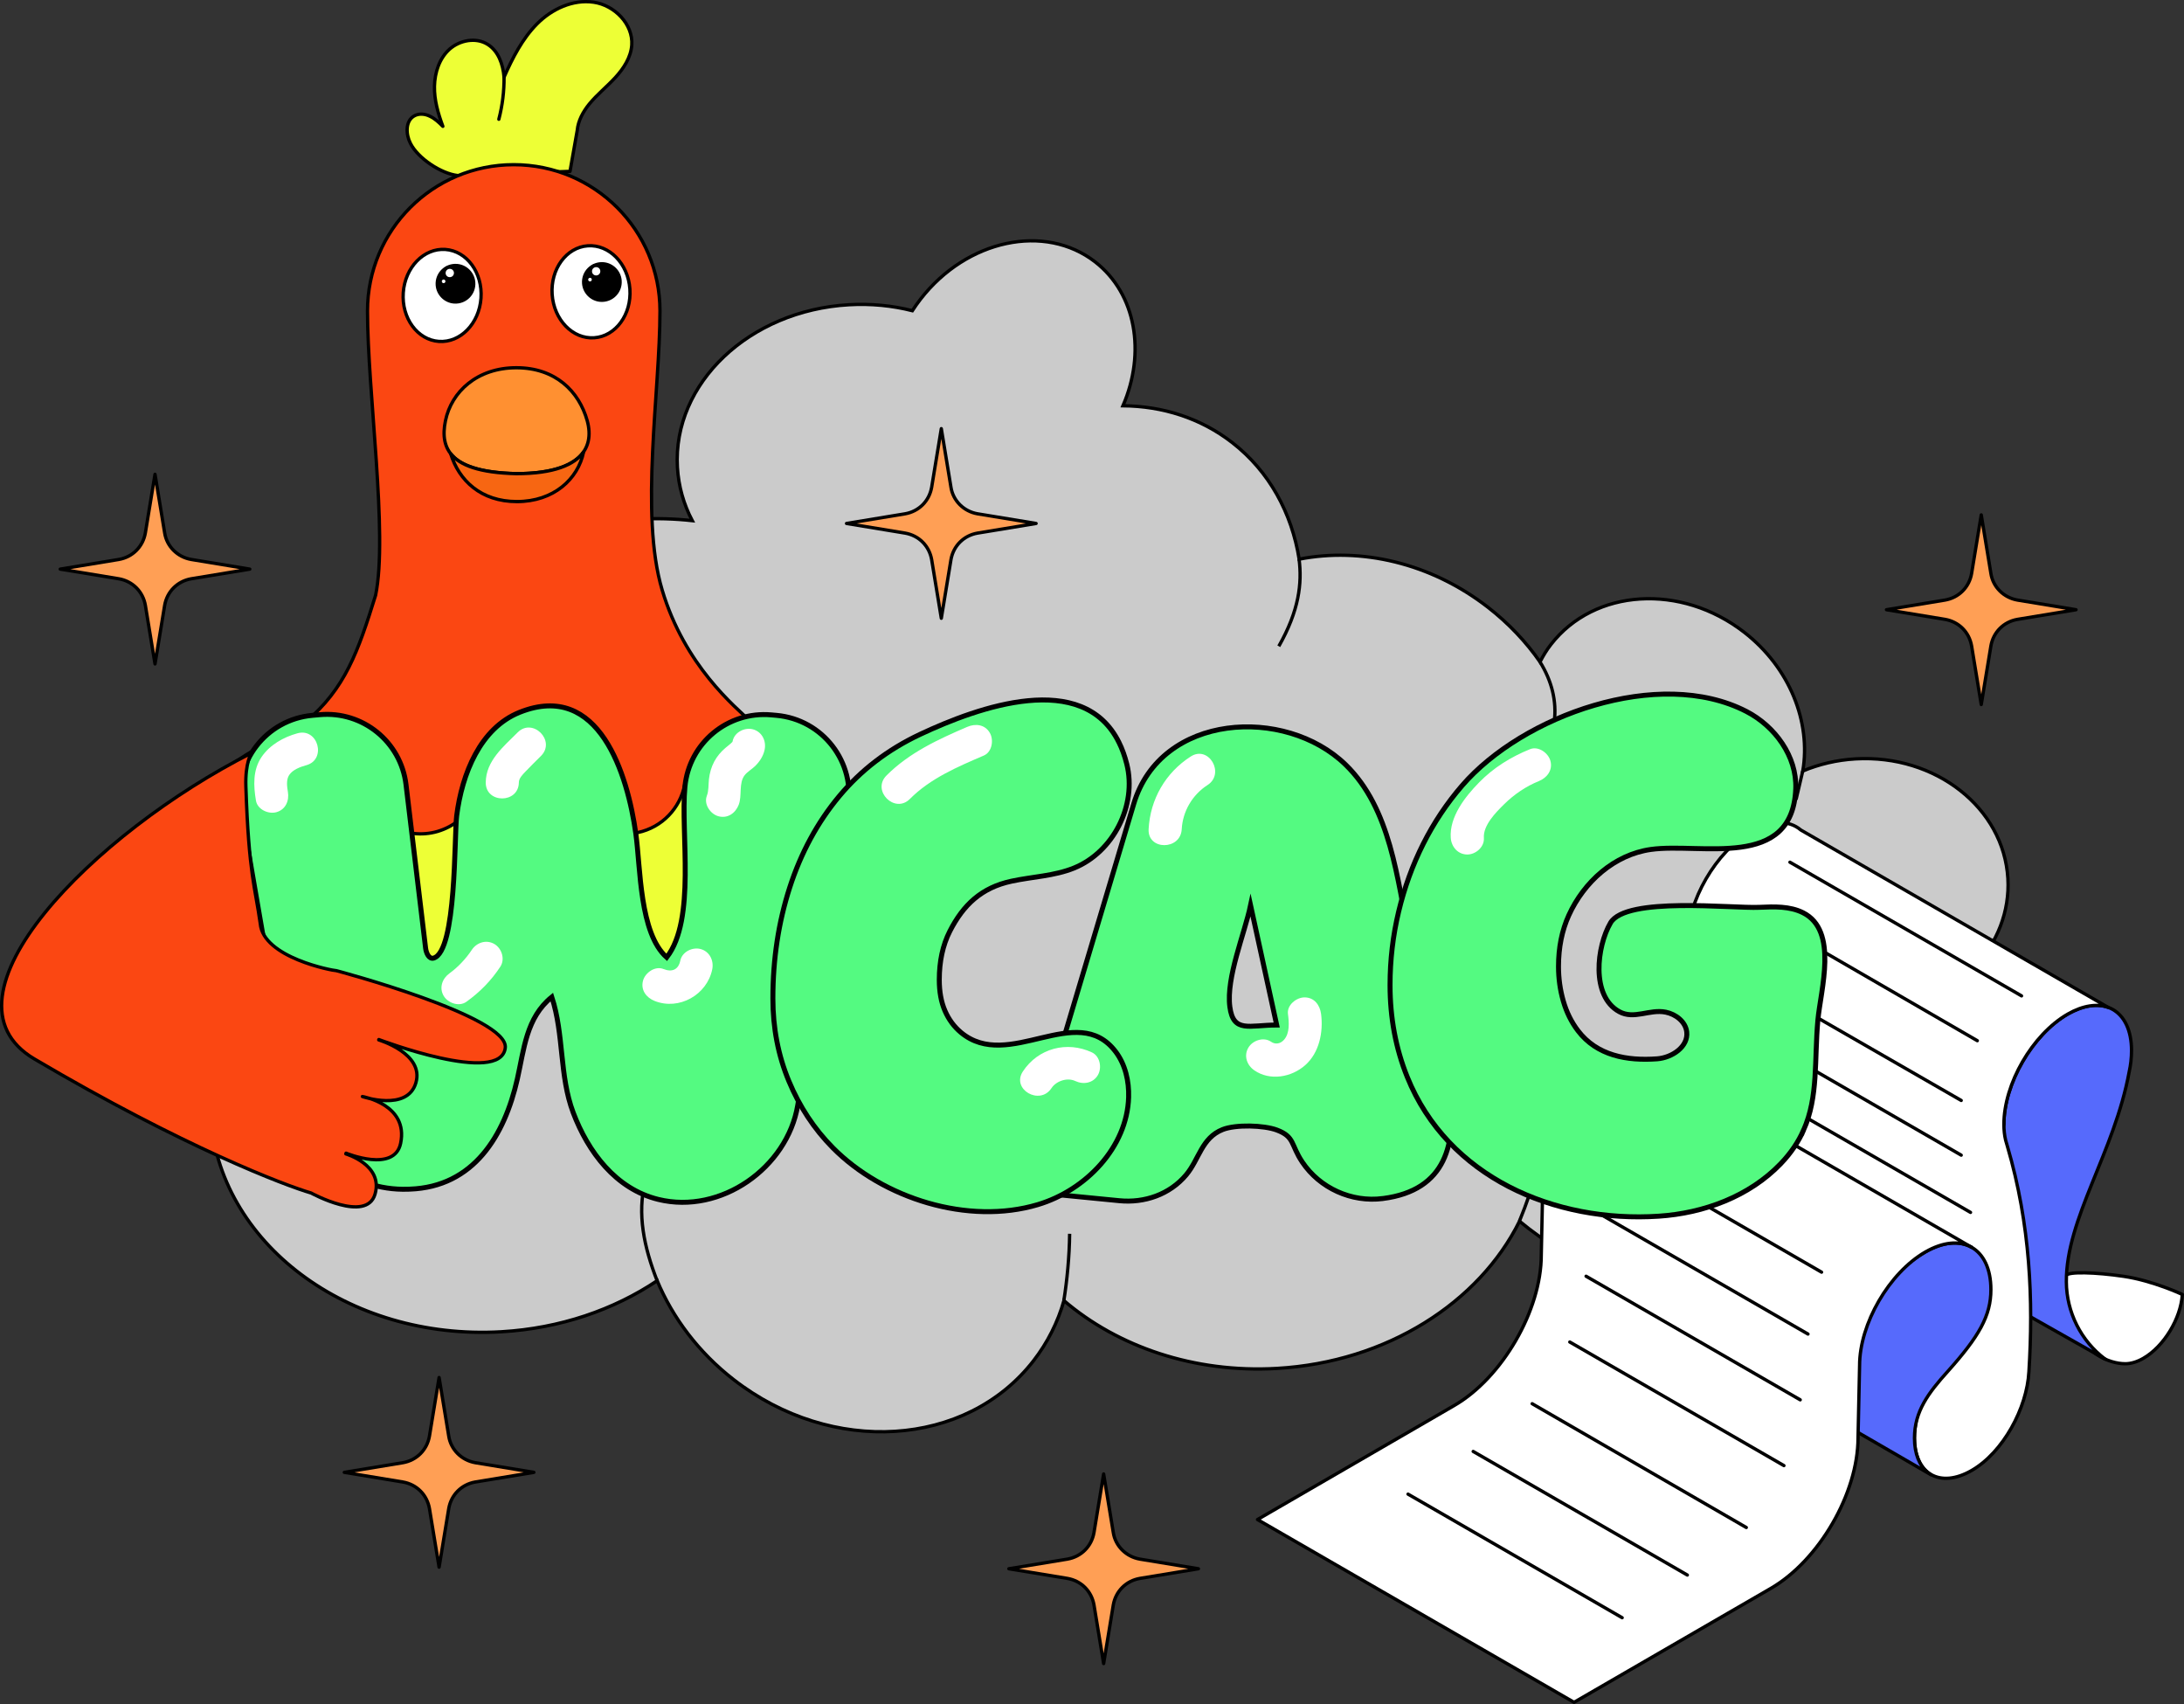 <svg viewBox="0 0 1319.052 1028.844" xmlns="http://www.w3.org/2000/svg"><rect x="0" y="0" width="1319.052" height="1028.844" fill="#333333" stroke="none"/><g stroke="#000"><path d="m316.902 481.258c-24.274-4.253-43.542-24.143-53.258-46.781-7.132-16.619-8.473-39.061 6.085-49.791 10.894-8.048 27.872-5.202 36.476 5.234 8.637 10.469 8.604 26.695.981 37.883-7.655 11.188-22.147 18.025-39.322 15.31" fill="none" stroke-linecap="round" stroke-linejoin="round" stroke-width="2"></path><path d="m1192.854 583.645c13.323-14.559 20.978-33.202 19.826-53.195-2.46-42.67-43.654-75.028-92.016-72.241-11.385.656-22.1 3.271-31.849 7.315 4.994-29.355-7.671-62.197-35.333-83.727-38.255-29.695-90.538-26.449-116.775 7.335-2.596 3.307-4.712 6.865-6.592 10.503-8.452-12.096-18.938-23.24-31.383-32.923-34.755-26.971-76.901-36.383-114.092-29.085-4.486-27.88-18.004-52.964-40.414-70.385-19.152-14.87-42.178-22.039-66.011-22.245 13.85-32.001 7.99-67.603-16.753-86.84-30.332-23.558-77.535-13.547-105.458 22.423-1.772 2.284-3.446 4.656-4.982 7.02-12.064-3.066-25.001-4.363-38.376-3.592-60.117 3.465-106.432 47.414-103.509 98.137.662 11.477 3.796 22.348 8.962 32.219-10.841-1.186-22.004-1.518-33.343-.864-92.56 5.335-163.927 73.016-159.424 151.136 1.326 23.001 9.1 44.284 21.73 62.826-72.579 19.274-123.879 78.23-120.041 144.826 4.503 78.12 83.174 137.153 175.733 131.818 35.543-2.049 67.955-13.296 94.155-30.826 9.368 22.352 24.917 43.186 46.16 59.7 59.354 46.123 140.456 40.984 181.132-11.369 8.601-11.082 14.673-23.366 18.385-36.303 32.432 27.755 78.491 43.813 128.704 40.919 66.504-3.833 122.098-39.866 146.437-88.864 3.753 3.081 7.593 6.063 11.659 8.94 74.856 53.263 169.762 48.35 212.031-11.014 10.307-14.524 16.511-30.948 18.951-48.222 8.204 2.963 17.294 4.39 26.782 3.843 33.645-1.939 59.563-27.579 57.851-57.29-1.602-26.189-23.911-46.681-52.146-49.975z" fill="#cbcbcb" stroke-miterlimit="10" stroke-width="2"></path><path d="m247.013 527.419c29.09 40.671 61.927 48.065 94.423 58.404" fill="#cbcbcb" stroke-miterlimit="10" stroke-width="2"></path><path d="m784.59 337.584c1.866 14.659-.018 31.112-12.244 52.619" fill="#cbcbcb" stroke-miterlimit="10" stroke-width="2"></path><path d="m642.534 785.219c1.906-12.043 3.349-26.475 3.483-40.273" fill="#cbcbcb" stroke-miterlimit="10" stroke-width="2"></path><path d="m917.678 737.32c8.624-21.16 15.38-43.326 16.446-68.323" fill="#cbcbcb" stroke-miterlimit="10" stroke-width="2"></path><path d="m930.065 399.592c7.271 11.746 10.147 23.793 8.671 36.043" fill="#cbcbcb" stroke-miterlimit="10" stroke-width="2"></path><path d="m1088.806 465.479-4.061 17.275" fill="#cbcbcb" stroke-miterlimit="10" stroke-width="2"></path><path d="m1160.268 687.027c1.756-16.26-1.857-32.211-10.887-47.895" fill="#cbcbcb" stroke-miterlimit="10" stroke-width="2"></path><path d="m396.86 773.237c-7.898-20.207-12.171-40.299-7.131-59.999" fill="#cbcbcb" stroke-miterlimit="10" stroke-width="2"></path><path d="m1318.052 781.594c-.937 14.527-11.129 31.396-23.547 38.542-3.866 2.226-7.615 3.28-10.895 3.28-5.037 0-11.129-1.64-16.987-5.389-1.054-.703-1.992-1.523-2.929-2.343-9.021-7.498-14.995-18.158-16.401-29.873-1.437-11.803-2.18-8.121.694-15.692.921-2.427 17.718-1.977 34.537.506 17.956 2.651 35.528 10.969 35.528 10.969z" fill="#fff" stroke-linecap="round" stroke-linejoin="round" stroke-width="2"></path><path d="m1210.274 678.853c0-24.484 17.221-54.24 38.542-66.541 21.321-12.301 38.542-2.46 38.542 22.024 0 2.109-.117 4.217-.351 6.326v.117c-.234 2.109-.586 4.217-1.054 6.326-8.903 48.617-38.191 88.565-37.957 126.873.117 18.275 8.786 35.614 23.43 46.626.117 0 .117.117.234.117l-50.96-28.819-21.907-71.579 11.481-41.471z" fill="#566afc" stroke-linecap="round" stroke-linejoin="round" stroke-width="2"></path><path d="m1021.194 581.737c-1.406-3.749-2.109-8.2-2.109-13.238 0-24.485 17.221-54.241 38.542-66.542 12.184-7.029 22.961-6.795 29.99-.82l185.565 107.075c-6.678-2.343-15.112-1.171-24.367 4.1-21.321 12.301-38.542 42.057-38.542 66.541 0 3.514.351 6.678 1.054 9.606.351 1.289.703 2.46 1.054 3.632 13.941 47.446 15.698 93.251 13.004 136.128-1.171 21.907-15.464 48.617-34.559 59.629-19.095 11.012-34.559 2.226-34.559-19.681 0-13.472 5.857-28.819 14.878-41.12l-95.946-85.402-41.002-23.664c.469-2.929.82-5.857 1.171-8.786l.117-.82c4.335-40.3-1.523-82.708-14.292-126.639z" fill="#fff" stroke-linecap="round" stroke-linejoin="round" stroke-width="2"></path><path d="m1122.997 817.09c0-25.187 17.807-48.383 39.714-61.152 11.012-6.326 20.853-6.912 28.116-2.812 7.146 4.1 11.598 12.886 11.598 25.539 0 15.815-7.146 28.233-26.007 49.32-11.832 13.121-20.15 24.25-20.15 40.3 0 9.606 3.046 16.752 7.966 20.736.469.469 1.171.937 1.992 1.406.469.234-50.374-29.17-50.374-29.17z" fill="#566afc" stroke-linecap="round" stroke-linejoin="round" stroke-width="2"></path><path d="m1190.241 752.776c.234.117.469.234.586.351z" fill="#ffc1ed" stroke-linecap="round" stroke-linejoin="round" stroke-width="2"></path><path d="m878.154 848.722c29.053-16.752 52.717-57.521 52.717-90.908l.937-43.697c0-25.187 17.807-55.88 39.714-68.533 11.012-6.326 20.853-6.912 28.116-2.812l-.586-.351 191.188 110.355c-7.146-3.749-16.752-2.929-27.413 3.163-21.907 12.652-39.714 43.345-39.714 68.533l-.937 43.697c0 33.388-23.547 74.039-52.717 90.908l-118.79 68.767-191.188-110.355 118.673-68.767z" fill="#fff" stroke-linecap="round" stroke-linejoin="round" stroke-width="2"></path><path d="m1060.791 657.416 129.333 74.624" fill="none" stroke-linecap="round" stroke-linejoin="round" stroke-width="2"></path><path d="m1055.167 622.857 129.333 74.624" fill="none" stroke-linecap="round" stroke-linejoin="round" stroke-width="2"></path><path d="m1048.256 586.091 136.245 78.353" fill="none" stroke-linecap="round" stroke-linejoin="round" stroke-width="2"></path><path d="m1057.607 549.3 136.617 79.062" fill="none" stroke-linecap="round" stroke-linejoin="round" stroke-width="2"></path><path d="m1081.054 520.592 139.881 80.71" fill="none" stroke-linecap="round" stroke-linejoin="round" stroke-width="2"></path><path d="m970.82 693.497 129.333 74.624" fill="none" stroke-linecap="round" stroke-linejoin="round" stroke-width="2"></path><path d="m962.619 730.868 129.333 74.624" fill="none" stroke-linecap="round" stroke-linejoin="round" stroke-width="2"></path><path d="m948.093 810.297 129.333 74.624" fill="none" stroke-linecap="round" stroke-linejoin="round" stroke-width="2"></path><path d="m925.366 847.549 129.333 74.742" fill="none" stroke-linecap="round" stroke-linejoin="round" stroke-width="2"></path><path d="m889.752 876.369 129.333 74.624" fill="none" stroke-linecap="round" stroke-linejoin="round" stroke-width="2"></path><path d="m850.39 902.142 129.333 74.624" fill="none" stroke-linecap="round" stroke-linejoin="round" stroke-width="2"></path><path d="m957.933 770.582 129.333 74.624" fill="none" stroke-linecap="round" stroke-linejoin="round" stroke-width="2"></path></g><path d="m1048.256 552.215c-3.163.351-5.74 1.874-6.795 6.326" fill="none" stroke="#fff" stroke-linecap="round" stroke-linejoin="round" stroke-width="3"></path><path d="m276.468 105.99c-10.046-1.136-24.024-10.396-28.567-19.394-2.796-5.416-3.145-13.366 2.097-16.511 2.883-1.747 6.639-1.398 9.61.087 3.058 1.398 5.504 3.756 7.862 6.115-2.883-7.775-5.242-15.9-5.067-24.199.175-8.299 2.97-16.86 9.085-22.364 6.203-5.504 15.987-7.338 22.976-2.97 6.552 4.019 9.348 12.143 9.959 19.83 5.154-11.619 11.007-23.15 19.918-32.148 8.911-8.998 21.665-14.939 34.245-13.104 12.58 1.835 23.849 13.279 22.976 25.859-.524 7.426-4.892 14.152-9.959 19.656-5.067 5.504-11.007 10.221-15.725 15.987-3.757 4.63-6.727 10.134-7.251 15.9l-4.368 24.723-67.791 2.533z" fill="#edff36" stroke="#000" stroke-linecap="round" stroke-linejoin="round" stroke-width="2"></path><path d="m304.424 46.585c.087 8.474-.961 16.948-3.145 25.422z" fill="#fff"></path><path d="m304.424 46.585c.087 8.474-.961 16.948-3.145 25.422" fill="none" stroke="#000" stroke-linecap="round" stroke-linejoin="round" stroke-width="2"></path><path d="m556.981 558.253c-14.502-65.944-72.858-124.401-148.25-124.401h-183.98c-75.392 0-132.7 57.881-148.25 124.185l0.0 0c151.41 49.646 319.917 50.652 472.185 2.822z" fill="#edff36" stroke="#000" stroke-linecap="round" stroke-linejoin="round" stroke-width="2"></path><path d="m184.391 436.036c-17.21 13.803-7.076 32.236 6.901 40.273 8.124 4.717 18.171 4.019 27.169-.874.175.611.262 1.136.437 1.747 5.678 19.394 26.033 30.489 45.427 24.81 4.98-1.485 9.348-3.844 13.104-6.989 4.368 15.288 18.433 26.557 35.206 26.557 18.608 0 33.983-13.89 36.342-31.886 8.998 11.357 24.286 16.686 38.963 12.318 14.327-4.193 24.111-16.424 25.946-30.401 10.134 8.124 22.976 10.396 32.935 4.63 13.978-8.037 16.598-31.1 6.901-40.273-9.697-9.173-40.186-33.983-53.814-79.76-13.628-45.777-1.31-119.683-1.31-168.43s-39.487-88.321-88.321-88.321c-48.834 0-88.321 39.487-88.321 88.321s12.492 135.059 4.892 171.662c-10.571 33.983-18.346 56.435-42.457 76.615z" fill="#fb4712" stroke="#000" stroke-linecap="round" stroke-linejoin="round" stroke-width="2"></path><path d="m354.656 254.017c4.717 17.035-4.717 31.974-42.806 31.974-39.574-.874-46.388-14.676-42.806-31.974 3.582-17.472 19.132-31.974 42.806-31.974s37.827 14.24 42.806 31.974z" fill="#ff9031" stroke="#000" stroke-linecap="round" stroke-linejoin="round" stroke-width="2"></path><path d="m311.849 285.991c-22.277-.524-34.158-5.067-39.661-12.056 4.98 16.162 18.258 28.916 40.011 28.916 22.189 0 36.866-13.541 40.273-29.964-5.504 7.775-17.996 13.104-40.622 13.104z" fill="#f76612" stroke="#000" stroke-linecap="round" stroke-linejoin="round" stroke-width="2"></path><path d="m290.501 180.028c1.077-15.333-8.559-28.502-21.524-29.413-12.965-.911-24.348 10.78-25.426 26.113-1.077 15.333 8.559 28.502 21.524 29.413 12.965.911 24.348-10.78 25.426-26.113z" fill="#fff" stroke="#000" stroke-linecap="round" stroke-linejoin="round" stroke-width="2"></path><path d="m358.908 203.937c12.964-.911 22.601-14.079 21.524-29.413-1.077-15.333-12.461-27.024-25.426-26.113-12.964.911-22.601 14.079-21.524 29.413 1.077 15.333 12.461 27.024 25.426 26.113z" fill="#fff" stroke="#000" stroke-linecap="round" stroke-linejoin="round" stroke-width="2"></path><path d="m362.609 181.254c6.785.535 12.404-5.085 11.869-11.87-.421-5.337-4.745-9.661-10.082-10.082-6.784-.535-12.405 5.084-11.87 11.869.421 5.338 4.745 9.662 10.083 10.083z" stroke="#000" stroke-linecap="round" stroke-linejoin="round" stroke-width="2"></path><path d="m359.462 167.268c2.407.395 4.459-1.656 4.065-4.064-.239-1.458-1.414-2.635-2.872-2.874-2.408-.396-4.462 1.657-4.066 4.065.239 1.458 1.415 2.634 2.873 2.873z" fill="#fff" stroke="#000" stroke-linecap="round" stroke-linejoin="round" stroke-width="2"></path><path d="m355.857 170.867c1.524.338 2.851-.989 2.514-2.513-.17-.768-.789-1.388-1.557-1.558-1.524-.339-2.853.99-2.515 2.514.17.768.79 1.387 1.558 1.558z" fill="#fff" stroke="#000" stroke-linecap="round" stroke-linejoin="round" stroke-width="2"></path><path d="m274.204 182.292c6.785.535 12.404-5.085 11.869-11.87-.421-5.337-4.745-9.661-10.082-10.082-6.784-.535-12.405 5.084-11.87 11.869.421 5.338 4.745 9.662 10.083 10.083z" stroke="#000" stroke-linecap="round" stroke-linejoin="round" stroke-width="2"></path><path d="m271.057 168.305c2.407.395 4.459-1.656 4.065-4.064-.239-1.458-1.414-2.635-2.872-2.874-2.408-.396-4.462 1.657-4.066 4.065.239 1.458 1.415 2.634 2.873 2.873z" fill="#fff" stroke="#000" stroke-linecap="round" stroke-linejoin="round" stroke-width="2"></path><path d="m267.453 171.905c1.524.338 2.851-.989 2.514-2.513-.17-.768-.789-1.388-1.557-1.558-1.524-.339-2.853.99-2.515 2.514.17.768.79 1.387 1.558 1.558z" fill="#fff" stroke="#000" stroke-linecap="round" stroke-linejoin="round" stroke-width="2"></path><path d="m835.197 723.662c-18.899 2.438-38.106-6.224-48.71-22.08-6.954-10.398-4.458-15.184-15.256-19.257-7.913-2.975-24.923-3.441-32.795-.32-12.743 5.051-14.134 17.966-22.023 27.365-9.979 11.889-25.204 17.089-40.423 15.597l-61.057-5.986s68.623-229.663 69.804-233.616c16.373-54.794 91.37-59.107 127.863-23.737 27.542 26.697 31.145 69.32 38.632 104.84 9.16 43.457 60.873 147.267-16.034 157.193zm-64.118-104.764s-15.781-72.259-15.781-72.259c-3.707 17.433-14.802 43.56-12.522 61.236 2.075 16.088 11.828 11.023 28.303 11.023z" fill="#54fa81" stroke="#000" stroke-miterlimit="10" stroke-width="3"></path><path d="m512.114 487.856s-30.244 179.138-30.309 179.522c-6.372 37.742-46.479 66.048-84.211 56.819-25.755-6.3-42.47-28.741-51.416-52.443-8.416-22.299-5.482-46.999-12.899-69.772-15.489 12.521-16.748 31.53-20.842 49.581-7.728 34.077-26.293 65.07-64.941 66.43l-.982.035c-34.874 1.228-65.297-23.488-71.238-57.874l-29.736-172.116c-4.791-27.731 15.134-53.637 43.165-56.124l4.478-.397c25.886-2.296 48.918 16.375 52.026 42.176 3.968 32.927 7.902 65.858 11.836 98.789.35 2.931 2.043 6.828 4.873 5.987 13.92-4.138 12.354-73.715 13.894-85.896 3.213-25.408 14.264-52.991 38.042-62.504 48.134-19.256 65.204 37.82 70.152 73.238 2.9 20.753 2.156 60.153 18.662 74.75 17.803-22.996 8.31-74.8 11-103.049 2.509-26.342 25.815-45.715 52.172-43.368l3.093.275c27.951 2.49 47.851 28.271 43.179 55.941z" fill="#54fa81" stroke="#000" stroke-miterlimit="10" stroke-width="3"></path><path d="m675.795 448.22c1.914 3.856 3.512 8.223 4.747 13.151 6.224 24.826-8.172 53.147-31.897 62.749-11.959 4.84-25.189 5.212-37.8 7.938-18.043 3.9-29.055 14.22-37.221 30.284-4.222 8.306-6.333 18.065-6.333 29.277 0 7.198 1.142 13.427 3.426 18.688 2.282 5.256 5.498 9.614 9.65 13.077 28.895 24.096 69.931-19.287 93.4 11.569 5.904 7.763 8.174 17.844 7.877 27.593-.922 30.215-25.865 56.146-54.831 64.792-41.978 12.53-93.521-3.646-123.891-34.39-11.213-11.351-20.037-24.744-26.474-40.179s-9.655-32.081-9.655-49.938c0-23.671 3.391-45.993 10.174-66.964s16.75-39.348 29.9-55.129c13.147-15.777 29.442-28.233 48.892-37.372 35.353-16.609 98.223-39.093 120.035 4.854z" fill="#54fa81" stroke="#000" stroke-miterlimit="10" stroke-width="3"></path><path d="m1089.291 682.375c-3.073 6.938-7.495 13.714-13.912 20.371-18.944 19.652-46.306 29.789-73.544 31.574-62.959 4.126-127.461-23.428-151.924-84.096-6.921-17.165-10.382-35.645-10.382-55.44 0-15.089 1.73-29.866 5.191-44.331s8.409-28.101 14.846-40.905c6.437-12.805 14.293-24.571 23.568-35.3 36.446-42.157 118.79-71.937 171.596-44.695 17.302 8.926 30.565 27.139 29.838 46.594-1.851 49.549-57.398 32.49-87.515 36.743-22.223 3.138-40.42 19.656-49.55 39.743-4.153 9.136-6.229 19.449-6.229 30.939 0 7.198.969 14.154 2.907 20.868 1.938 6.713 4.879 12.665 8.824 17.856 11.499 15.132 29.67 18.332 47.807 17.007 9.008-.658 18.974-7.311 17.904-16.279-.733-6.147-6.597-10.667-12.682-11.889-9.808-1.971-19.077 4.645-28.1-.319-17.236-9.489-13.503-39.442-5.271-53.575 9.375-16.095 73.445-8.641 89.946-9.412 8.94-.418 18.334-.745 26.346 3.261 21.519 10.769 10.634 46.492 8.964 64.901-2.199 24.243.399 46.01-8.627 66.385z" fill="#54fa81" stroke="#000" stroke-miterlimit="10" stroke-width="3"></path><path d="m179.676 442.745c-8.451 2.32-16.687 6.948-21.702 14.324-5.341 7.857-4.901 17.41-3.384 26.349.905 5.328 7.47 8.312 12.301 6.984 5.642-1.55 7.892-6.957 6.984-12.301-.531-3.126-1.103-7.309.769-10.136 2.17-3.28 6.772-4.953 10.348-5.934 12.396-3.403 7.133-22.703-5.317-19.286z" fill="#fff"></path><path d="m312.639 442.233c-8.498 8.54-19.146 17.102-19.267 30.196-.12 12.873 19.88 12.884 20 0 .023-2.521 2.218-4.692 4.022-6.59 3.06-3.219 6.255-6.317 9.387-9.465 9.089-9.134-5.047-23.282-14.142-14.142z" fill="#fff"></path><path d="m454.815 440.372c-4.967-1.365-11.185 1.675-12.301 6.984-.063.227-.114.417-.156.583-.316.32-.626.647-.969.939-1.027.931-2.138 1.761-3.199 2.652-2.691 2.26-5.103 5.086-6.766 8.199-1.812 3.391-2.833 7.003-3.257 10.807-.381 3.426-.033 6.75-1.276 10.003-1.928 5.046 2.134 10.968 6.984 12.301 5.633 1.548 10.366-1.92 12.301-6.984 2.083-5.451-.112-13.058 3.547-17.753 1.715-2.201 4.34-3.6 6.318-5.537 2.779-2.72 4.952-6.056 5.758-9.892 1.11-5.28-1.552-10.808-6.984-12.301z" fill="#fff"></path><path d="m423.172 573.025c-4.952-1.361-11.204 1.67-12.301 6.984-1.145 5.544-5.048 7.118-10.195 5.066-5.019-2-10.983 2.186-12.301 6.984-1.564 5.693 1.947 10.293 6.984 12.301 14.741 5.876 31.623-3.657 34.798-19.035 1.091-5.284-1.539-10.805-6.984-12.301z" fill="#fff"></path><path d="m298.59 569.994c-4.878-2.853-10.708-.939-13.682 3.588-3.415 5.197-8.463 10.539-13.356 14.038-4.387 3.137-6.492 8.717-3.587 13.682 2.536 4.336 9.265 6.745 13.682 3.587 8.191-5.856 14.993-12.782 20.532-21.213 2.966-4.515.9-11.057-3.587-13.682z" fill="#fff"></path><path d="m597.817 442.487c-3.001-5.131-8.699-5.728-13.682-3.588-17.583 7.553-35.075 15.612-48.763 29.375-9.087 9.136 5.049 23.284 14.142 14.142 12.388-12.456 28.815-19.417 44.715-26.247 4.963-2.132 6.075-9.43 3.587-13.682z" fill="#fff"></path><path d="m659.499 635.436c-15.073-7.065-32.474-2.532-41.722 11.489-7.107 10.775 10.205 20.804 17.27 10.094 2.889-4.38 9.556-6.565 14.358-4.314 4.887 2.291 10.784 1.368 13.682-3.588 2.537-4.337 1.325-11.379-3.587-13.682z" fill="#fff"></path><path d="m719.18 456.752c-15.25 9.771-24.514 25.837-25.46 43.907-.673 12.863 19.329 12.826 20 0 .565-10.797 6.464-20.813 15.554-26.637 10.805-6.922.786-24.24-10.094-17.269z" fill="#fff"></path><path d="m797.881 612.212c-.7-5.354-4.095-10-10-10-4.86 0-10.705 4.607-10 10 .64 4.901 1.219 11.617-2.423 15.644-2.261 2.501-5.279 2.884-7.815 1.129-4.443-3.075-11.103-.822-13.682 3.587-2.906 4.969-.866 10.6 3.587 13.682 9.465 6.55 22.474 4.232 30.771-3.126 8.533-7.568 10.981-20.05 9.562-30.917z" fill="#fff"></path><path d="m936.372 459.335c-1.305-4.749-7.264-9.019-12.301-6.984-11.542 4.661-22.03 11.15-30.774 20.098-8.406 8.602-18.01 20.771-17.093 33.494.389 5.387 4.318 10 10 10 5.111 0 10.391-4.584 10-10-.548-7.606 7.257-15.467 12.333-20.453 5.954-5.848 13.091-10.72 20.85-13.853 5.005-2.021 8.534-6.665 6.985-12.301z" fill="#fff"></path><path d="m157.184 557.59c1.664 20.642 43.923 28.523 45.972 28.493 0 0 104.223 27.633 102.014 46.576-2.684 23.02-76.371-4.994-76.371-4.994l-.068.221s27.573 8.146 22.468 25.845-32.334 8.346-32.334 8.346 28.003 4.724 23.098 28.248c-3.741 18.037-32.964 5.943-32.964 5.943l-.135.441s22.756 6.595 17.65 24.294c-5.105 17.699-38.624-.679-38.624-.679-15.402-4.476-76.573-27.55-167.119-80.945-62.813-37.041 35.792-136.512 131.048-184.684 0 0-3.8 5.81-3.319 20.17 1.787 53.362 5.617 60.766 8.681 82.723z" fill="#fb4712" stroke="#000" stroke-linecap="round" stroke-linejoin="round" stroke-width="2"></path><path d="m1218.46 362.313 35.391 5.829-35.391 5.829c-8.327 1.457-14.573 7.703-16.03 16.03l-5.829 35.391-5.829-35.391c-1.457-8.327-7.703-14.573-16.03-16.03l-35.391-5.829 35.391-5.829c8.327-1.457 14.573-7.703 16.03-16.03l5.829-35.391 5.829 35.391c1.249 8.119 7.703 14.573 16.03 16.03z" fill="#ff9f55" stroke="#000" stroke-linecap="round" stroke-linejoin="round" stroke-width="2"></path><path d="m115.481 337.802 35.391 5.829-35.391 5.829c-8.327 1.457-14.573 7.703-16.03 16.03l-5.829 35.391-5.829-35.391c-1.457-8.327-7.703-14.573-16.03-16.03l-35.391-5.829 35.391-5.829c8.327-1.457 14.573-7.703 16.03-16.03l5.829-35.391 5.829 35.391c1.249 8.119 7.703 14.573 16.03 16.03z" fill="#ff9f55" stroke="#000" stroke-linecap="round" stroke-linejoin="round" stroke-width="2"></path><path d="m590.375 310.228 35.391 5.829-35.391 5.829c-8.327 1.457-14.573 7.703-16.03 16.03l-5.829 35.391-5.829-35.391c-1.457-8.327-7.703-14.573-16.03-16.03l-35.391-5.829 35.391-5.829c8.327-1.457 14.573-7.703 16.03-16.03l5.829-35.391 5.829 35.391c1.249 8.119 7.703 14.573 16.03 16.03z" fill="#ff9f55" stroke="#000" stroke-linecap="round" stroke-linejoin="round" stroke-width="2"></path><path d="m688.417 941.377 35.391 5.829-35.391 5.829c-8.327 1.457-14.573 7.703-16.03 16.03l-5.829 35.391-5.829-35.391c-1.457-8.327-7.703-14.573-16.03-16.03l-35.391-5.829 35.391-5.829c8.327-1.457 14.573-7.703 16.03-16.03l5.829-35.391 5.829 35.391c1.249 8.119 7.703 14.573 16.03 16.03z" fill="#ff9f55" stroke="#000" stroke-linecap="round" stroke-linejoin="round" stroke-width="2"></path><path d="m287.056 883.164 35.391 5.829-35.391 5.829c-8.327 1.457-14.573 7.703-16.03 16.03l-5.829 35.391-5.829-35.391c-1.457-8.327-7.703-14.573-16.03-16.03l-35.391-5.829 35.391-5.829c8.327-1.457 14.573-7.703 16.03-16.03l5.829-35.391 5.829 35.391c1.249 8.119 7.703 14.573 16.03 16.03z" fill="#ff9f55" stroke="#000" stroke-linecap="round" stroke-linejoin="round" stroke-width="2"></path></svg>